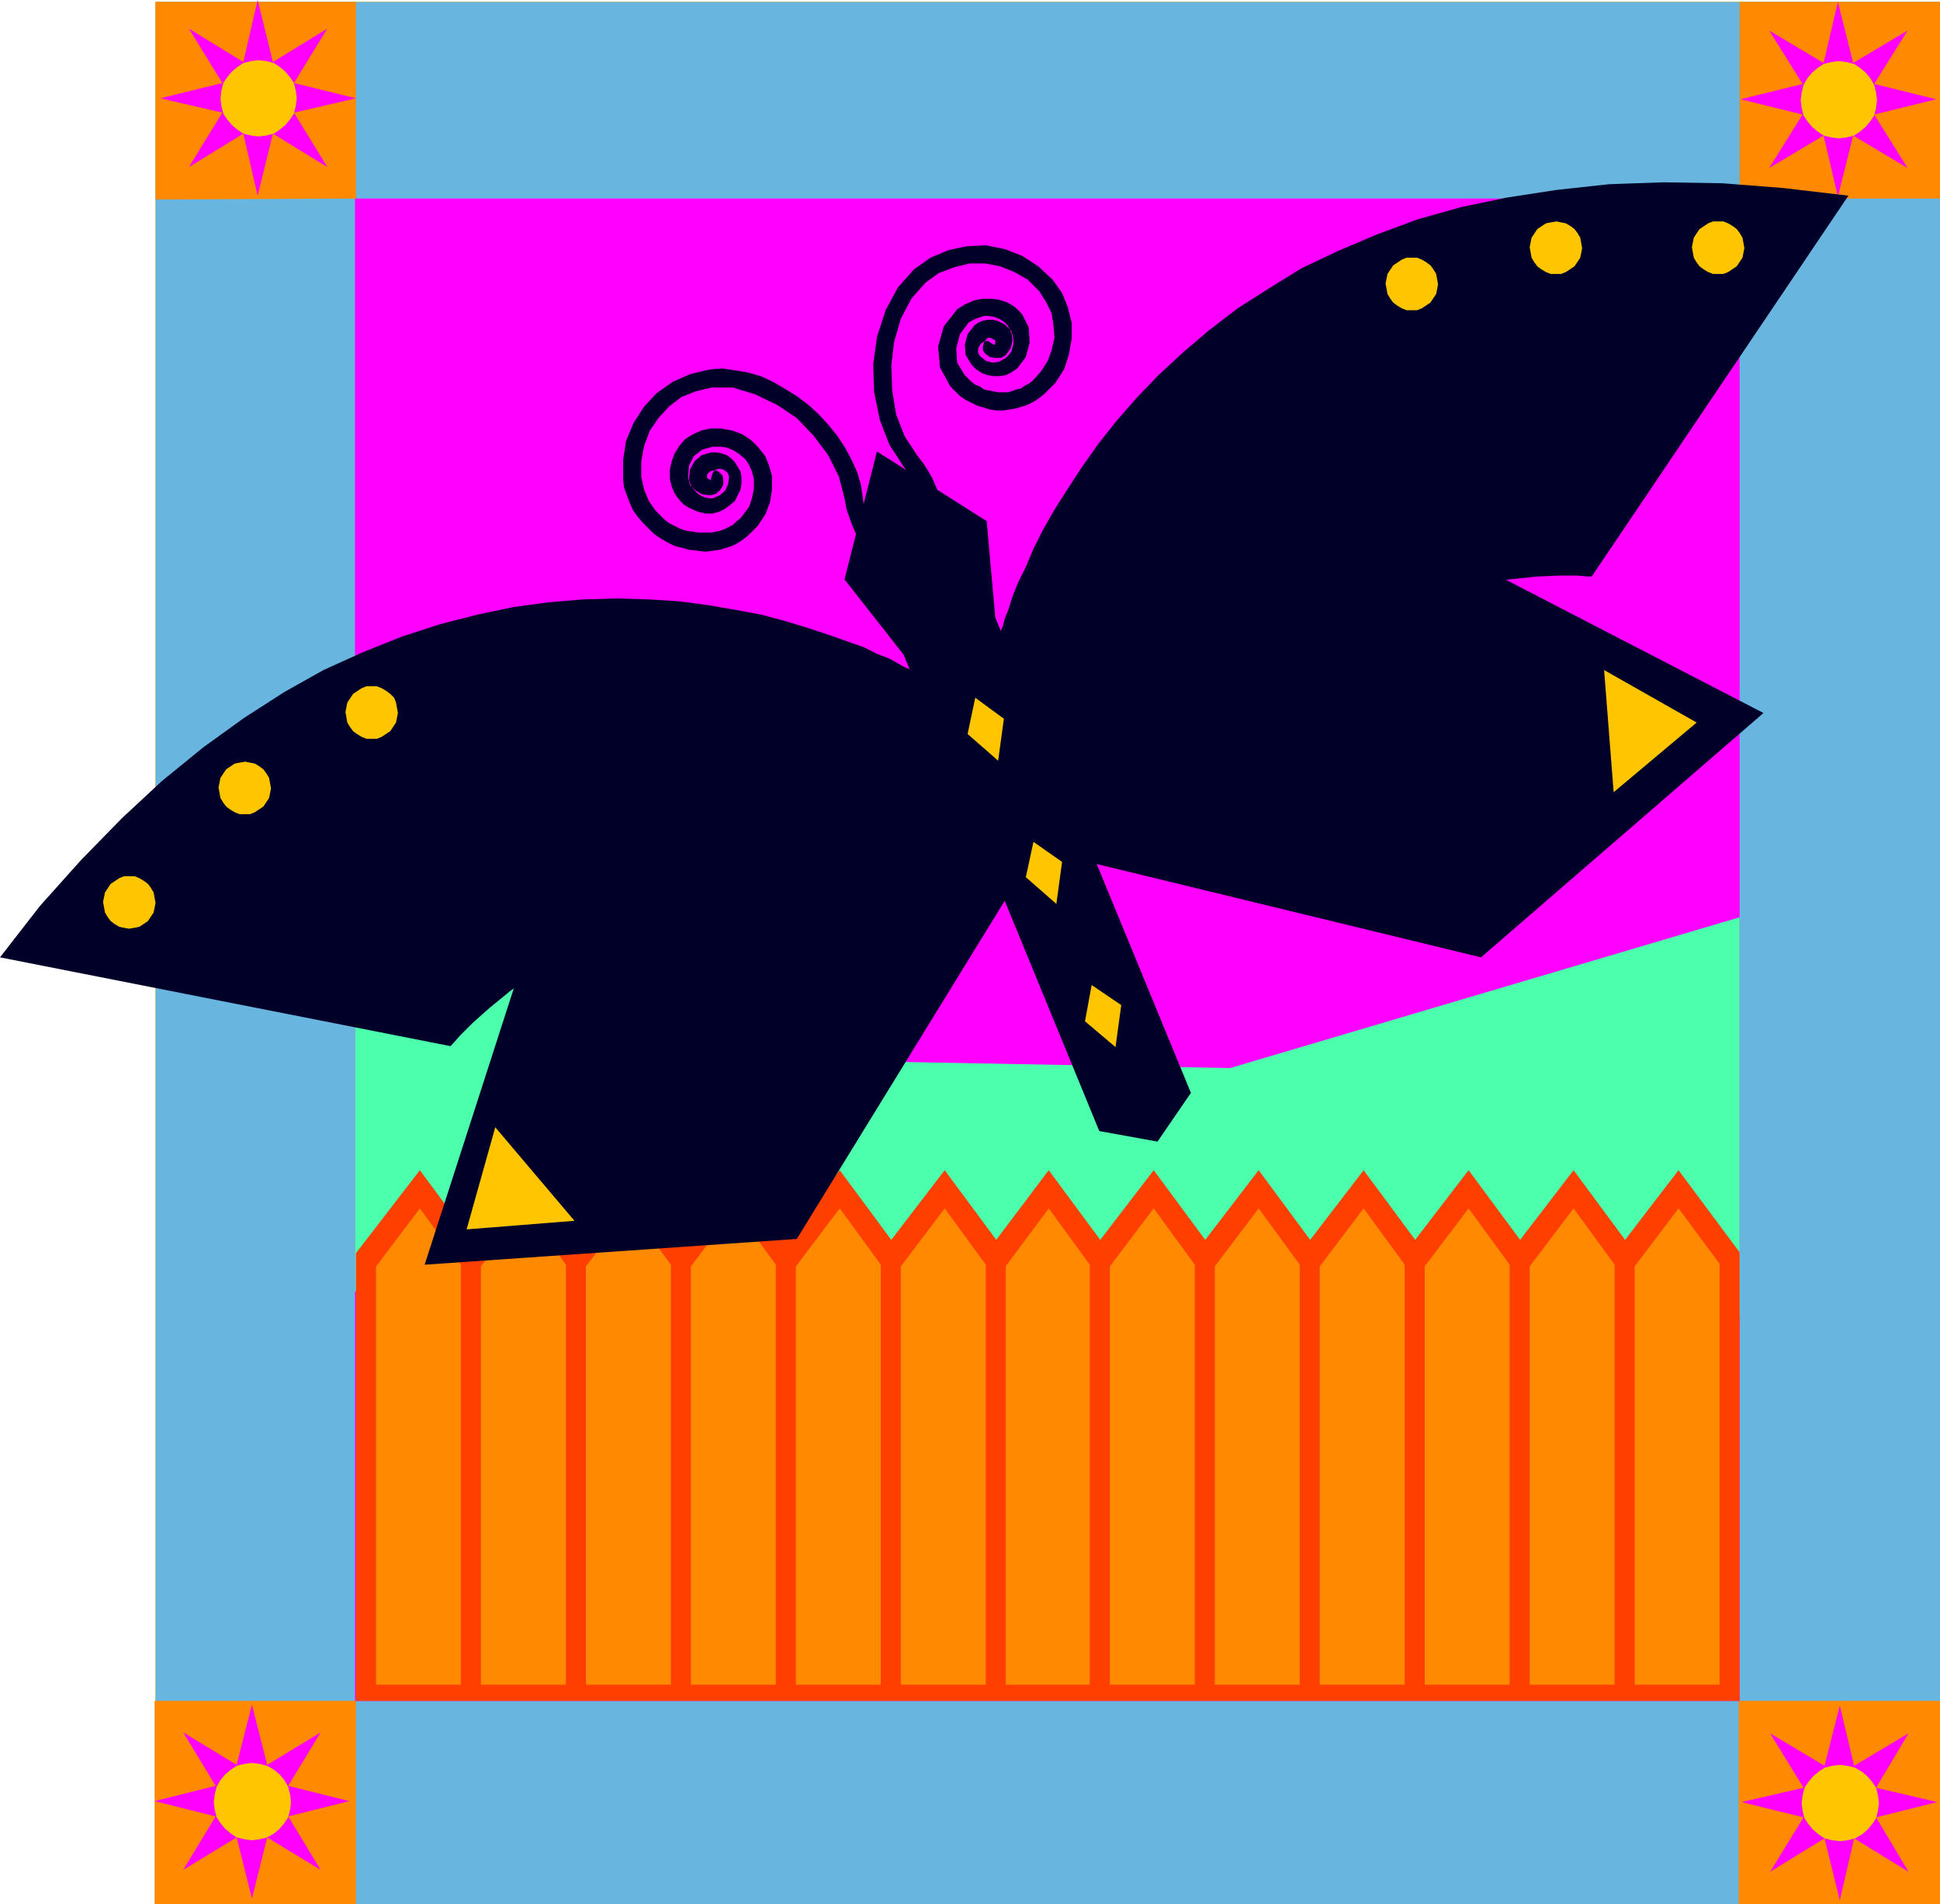 <svg xmlns="http://www.w3.org/2000/svg" width="2.033in" height="191.52" fill-rule="evenodd" stroke-linecap="round" preserveAspectRatio="none" viewBox="0 0 2033 1995"><style>.pen1{stroke:none}.brush2{fill:#ffc600}.brush4{fill:#ff8900}.brush5{fill:#f0f}.brush7{fill:#ff3f00}.brush8{fill:#000028}</style><path d="M163 2h1870v1993H163V2z" class="pen1 brush2"/><path d="M163 2h1870v1993H163V2z" class="pen1 brush2"/><path d="M163 2h1870v1993H163V2z" class="pen1" style="fill:#68b5e0"/><path d="M2033 1995v-213h-211v213h211zm0-1787V2h-210v206h210zM373 1995v-213H162v213h211zm0-1787V2H163v207l210-1z" class="pen1 brush4"/><path d="M1823 1782V208H372v1574h1451z" class="pen1 brush5"/><path d="m1823 961-534 158-430-8-487-135v377l711-5-1-28 431 91 4-40 306 9V961z" class="pen1" style="fill:#4cffad"/><path d="m1759 1226-56 73-54-73-56 73-54-73-56 73-54-73-56 73-54-73-56 73-54-73-56 73-54-73-55 73-54-73-56 73-54-73-56 73-54-73-56 73-54-73-56 73-54-73-56 73-54-73-67 87v469h1450v-470l-64-86z" class="pen1 brush7"/><path d="M1802 1324v441H394v-438l46-61 54 74 56-74 54 74 56-74 54 74 56-74 54 74 56-74 54 74 56-74 54 74 55-74 54 74 56-74 54 74 56-74 54 74 56-74 54 74 56-74 54 74 56-74 54 74 56-74 43 58z" class="pen1 brush4"/><path d="M504 1774v-459h-21v459h21zm89-458v458h21v-458h-21zm131 458v-459h-21v459h21zm89-458v458h21v-458h-21zm110 0v458h21v-458h-21zm110 0v458h21v-458h-21zm130 458v-459h-21v459h21zm110 0v-459h-21v459h21zm110 0v-459h-21v459h21zm110 0v-459h-21v459h21zm110 0v-459h-21v459h21zm89-458v458h21v-458h-21z" class="pen1 brush7"/><path d="m264 1786 16 63 56-34-34 56 64 16-64 16 34 56-56-34-16 64-16-64-56 34 34-56-64-16 64-16-34-56 56 34 16-63z" class="pen1 brush5"/><path d="m264 1928-8-1-8-2-6-4-6-5-5-6-4-6-2-8-1-8 1-8 2-8 4-7 5-6 6-5 6-4 8-2 8-1 8 1 8 2 7 4 6 5 5 6 4 7 2 8 1 8-1 8-2 8-4 6-5 6-6 5-7 4-8 2-8 1z" class="pen1 brush2"/><path d="m270 0 16 65 57-35-35 57 65 16-65 15 35 57-57-35-16 65-15-65-57 35 35-57-65-15 65-16-35-57 57 35 15-65z" class="pen1 brush5"/><path d="m271 143-8-1-8-2-6-4-6-5-5-6-4-6-2-8-1-8 1-8 2-8 4-6 5-6 6-5 6-4 8-2 8-1 8 1 8 2 6 4 6 5 5 6 4 6 2 8 1 8-1 8-2 8-4 6-5 6-6 5-6 4-8 2-8 1z" class="pen1 brush2"/><path d="m1928 1787 15 63 57-34-34 57 64 15-64 16 34 57-57-35-15 65-16-65-57 35 35-57-65-16 65-15-35-57 57 34 16-63z" class="pen1 brush5"/><path d="m1928 1929-8-1-8-2-6-4-6-5-5-6-4-6-2-8-1-8 1-8 2-8 4-6 5-6 6-5 6-4 8-2 8-1 8 1 8 2 7 4 6 5 5 6 4 6 2 8 1 8-1 8-2 8-4 6-5 6-6 5-7 4-8 2-8 1z" class="pen1 brush2"/><path d="m1926 2 16 64 57-34-35 56 65 16-65 16 35 56-57-34-16 64-15-64-57 34 35-56-65-16 65-16-35-56 57 34 15-64z" class="pen1 brush5"/><path d="m1927 145-8-1-8-2-6-4-6-5-5-6-4-6-2-8-1-8 1-8 2-8 4-7 5-6 6-5 6-4 8-2 8-1 8 1 8 2 6 4 6 5 5 6 4 7 2 8 1 8-1 8-2 8-4 6-5 6-6 5-6 4-8 2-8 1z" class="pen1 brush2"/><path d="m1003 531-9-3-6-4-4-7-4-9-3-7-4-7-5-8-7-9-13-20-9-23-4-25-1-26 3-25 7-24 11-21 15-17 14-10 16-6 16-4h16l16 3 15 6 14 8 12 12 7 11 6 12 2 13 1 13-3 13-4 11-7 11-9 10-4 3-4 2-4 3-5 1-5 2-4 1h-10l-5-1-5-1-5-1-4-3-5-2-4-3-3-3-4-4-8-13-1-15 4-15 9-12 5-3 5-2 6-2h5l6 1 5 2 5 3 4 4 4 8 1 8-2 8-5 7-5 3h-6l-6-1-5-4-2-3v-4l1-4 2-3 2-2h3l2 1 2 1 1 1v3l-1 1h-1l-3-2-3-2-4 1-3 2-2 3-1 3v4l2 3 6 5 7 2 7-1 7-4 3-3 3-4 1-4 1-4v-4l-1-5-1-4-3-3-4-4-4-2-4-2-5-1h-5l-5 1-5 2-4 3-7 9-3 11 1 11 6 10 5 5 6 4 6 2 6 1h7l6-1 6-3 6-4 9-12 4-15-1-16-7-14-7-7-8-5-9-3-9-1h-9l-9 2-9 4-8 5-14 18-6 21 2 22 11 20 5 5 5 5 6 4 6 3 6 3 7 2 6 2 7 1h7l7-1 6-1 7-2 6-2 6-3 6-4 5-4 12-12 9-14 5-15 3-17v-17l-4-16-6-15-10-14-15-14-17-11-18-7-20-4-20 1-19 4-19 8-17 12-17 19-13 24-9 28-4 29 1 29 6 29 10 26 15 23 5 7 4 7 4 6 2 7 2 5 3 5 3 6 4 4 4 4 6 4 7 3 8 2h4l4-1 2-3 1-3v-4l-1-3-3-3-3-1zm-91 68 7-15 1-13-3-11-4-11-3-6-3-7-2-8-1-8-2-13-4-13-6-13-7-13-8-12-9-11-10-11-11-10-12-9-13-8-12-7-13-6-14-4-13-2-13-2-13 1-21 5-18 8-17 12-13 14-11 17-8 19-3 20v21l1 8 3 8 3 8 3 7 5 7 5 6 6 6 6 6 7 5 7 4 8 4 8 2 7 2 9 1 8 1 8-1 7-1 7-2 6-2 6-3 6-4 5-4 5-5 5-5 8-12 5-13 2-13v-14l-3-11-4-10-7-9-8-8-9-6-11-4-11-2h-12l-9 2-9 4-8 5-6 7-5 8-3 8-2 9v10l2 8 3 7 5 7 5 5 7 4 7 3 8 2h8l7-2 6-3 5-4 5-4 3-6 3-6 1-6v-7l-1-6-3-5-3-5-4-4-4-3-6-2-5-1h-6l-10 3-7 6-5 9-1 10 1 4 2 4 3 4 3 3 3 2 4 2 5 1h4l7-3 6-5 3-7 1-7-1-4-2-2-3-2-4-1-4 1-3 3-1 3-1 4v1h-1v-1h-2v-1h-1v-4l2-2 1-1 3-1h4l3 2 3 3 1 4v6l-3 5-4 4-6 2-9-1-7-4-6-6-2-8 1-12 5-10 9-7 11-3h8l7 1 7 3 6 4 6 5 4 6 3 7 2 8v10l-2 10-3 9-6 8-3 4-4 3-4 4-4 2-4 2-5 2-5 1-5 1h-13l-6-1-7-1-6-2-6-3-6-3-5-4-9-9-7-10-5-12-3-13v-17l3-16 6-16 9-13 11-12 13-10 15-6 17-4h22l23 7 23 11 21 14 18 19 15 20 11 22 6 23 2 11 3 9 3 8 3 7 4 9 1 7-1 7-4 9-1 3v4l2 3 2 3 4 1h4l3-1 2-3zm137 63v-2l2-4 2-8 4-10 4-13 6-15 8-16 8-19 10-20 12-21 14-22 15-23 17-24 19-24 21-24 23-24 26-24 27-23 30-23 33-21 34-21 38-18 40-17 43-16 46-13 48-10 52-8 55-6 57-2 62 1 64 5 68 8-269 399h-4l-11-1h-18l-24 1-29 3-34 5-37 8-41 11-43 16-44 21-46 27-46 33-45 39-45 47-42 56-40 64-70-272z" class="pen1 brush8"/><path d="m1048 809 479-228 321 166-296 256-486-118-18-76z" class="pen1 brush8"/><path d="m1811 285-5 2h-11l-5-2-5-3-4-3-3-4-3-5-2-11 2-10 6-9 9-6 5-2h11l5 2 5 3 4 3 3 4 3 5 2 11-2 10-6 9-9 6zm-170 0-5 2h-11l-5-2-5-3-4-3-3-4-3-5-2-11 2-10 6-9 9-6 5-1 6-1 5 1 5 1 5 3 4 3 3 4 3 5 2 11-2 10-6 9-9 6zm-151 38-5 2h-11l-5-2-5-3-4-3-3-4-3-5-2-11 2-10 6-9 9-6 5-2h11l5 2 5 3 4 3 3 4 3 5 2 11-2 10-6 9-9 6z" class="pen1 brush2"/><path d="m954 702-1-1-5-2-7-4-9-5-13-5-14-7-17-6-20-7-21-7-23-7-26-7-27-5-29-5-30-4-32-2-34-1-35 1-36 3-37 5-38 8-39 10-40 13-40 16-42 19-41 23-42 27-43 31-43 35-42 39-43 44-43 48-42 54 472 93 3-3 7-8 13-13 18-16 22-18 28-20 32-21 37-20 42-19 46-16 51-13 56-9 60-4 65 2 69 10 73 17-140-243z" class="pen1 brush8"/><path d="M1058 805 556 981l-111 344 390-27 262-426-39-67z" class="pen1 brush8"/><path d="m146 971 9-6 6-9 2-10-2-11-3-5-3-4-4-3-5-3-5-2h-11l-5 2-9 6-6 9-2 10 2 11 3 5 3 4 4 3 5 3 5 1 5 1 6-1 5-1zm121-120 9-6 6-9 2-10-2-11-3-5-3-4-4-3-5-3-5-1-5-1-6 1-5 1-9 6-6 9-2 10 2 11 3 5 3 4 4 3 5 3 5 2h11l5-2zm133-79 9-6 6-9 2-10-2-11-2-5-4-4-4-3-5-3-5-2h-11l-5 2-9 6-6 9-2 10 2 11 3 5 3 4 4 3 5 3 5 2h11l5-2z" class="pen1 brush2"/><path d="m919 473-34 134 62 79 205 499 61 11 35-51-205-498-9-101-115-73z" class="pen1 brush8"/><path d="m1022 731-8 38 32 28 6-44-30-22zm61 151-8 37 32 28 6-44-30-21zm61 150-7 38 32 27 6-44-31-21zm537-330 10 128 87-73-97-55zM519 1181l83 98-113 9 30-107z" class="pen1 brush2"/></svg>
